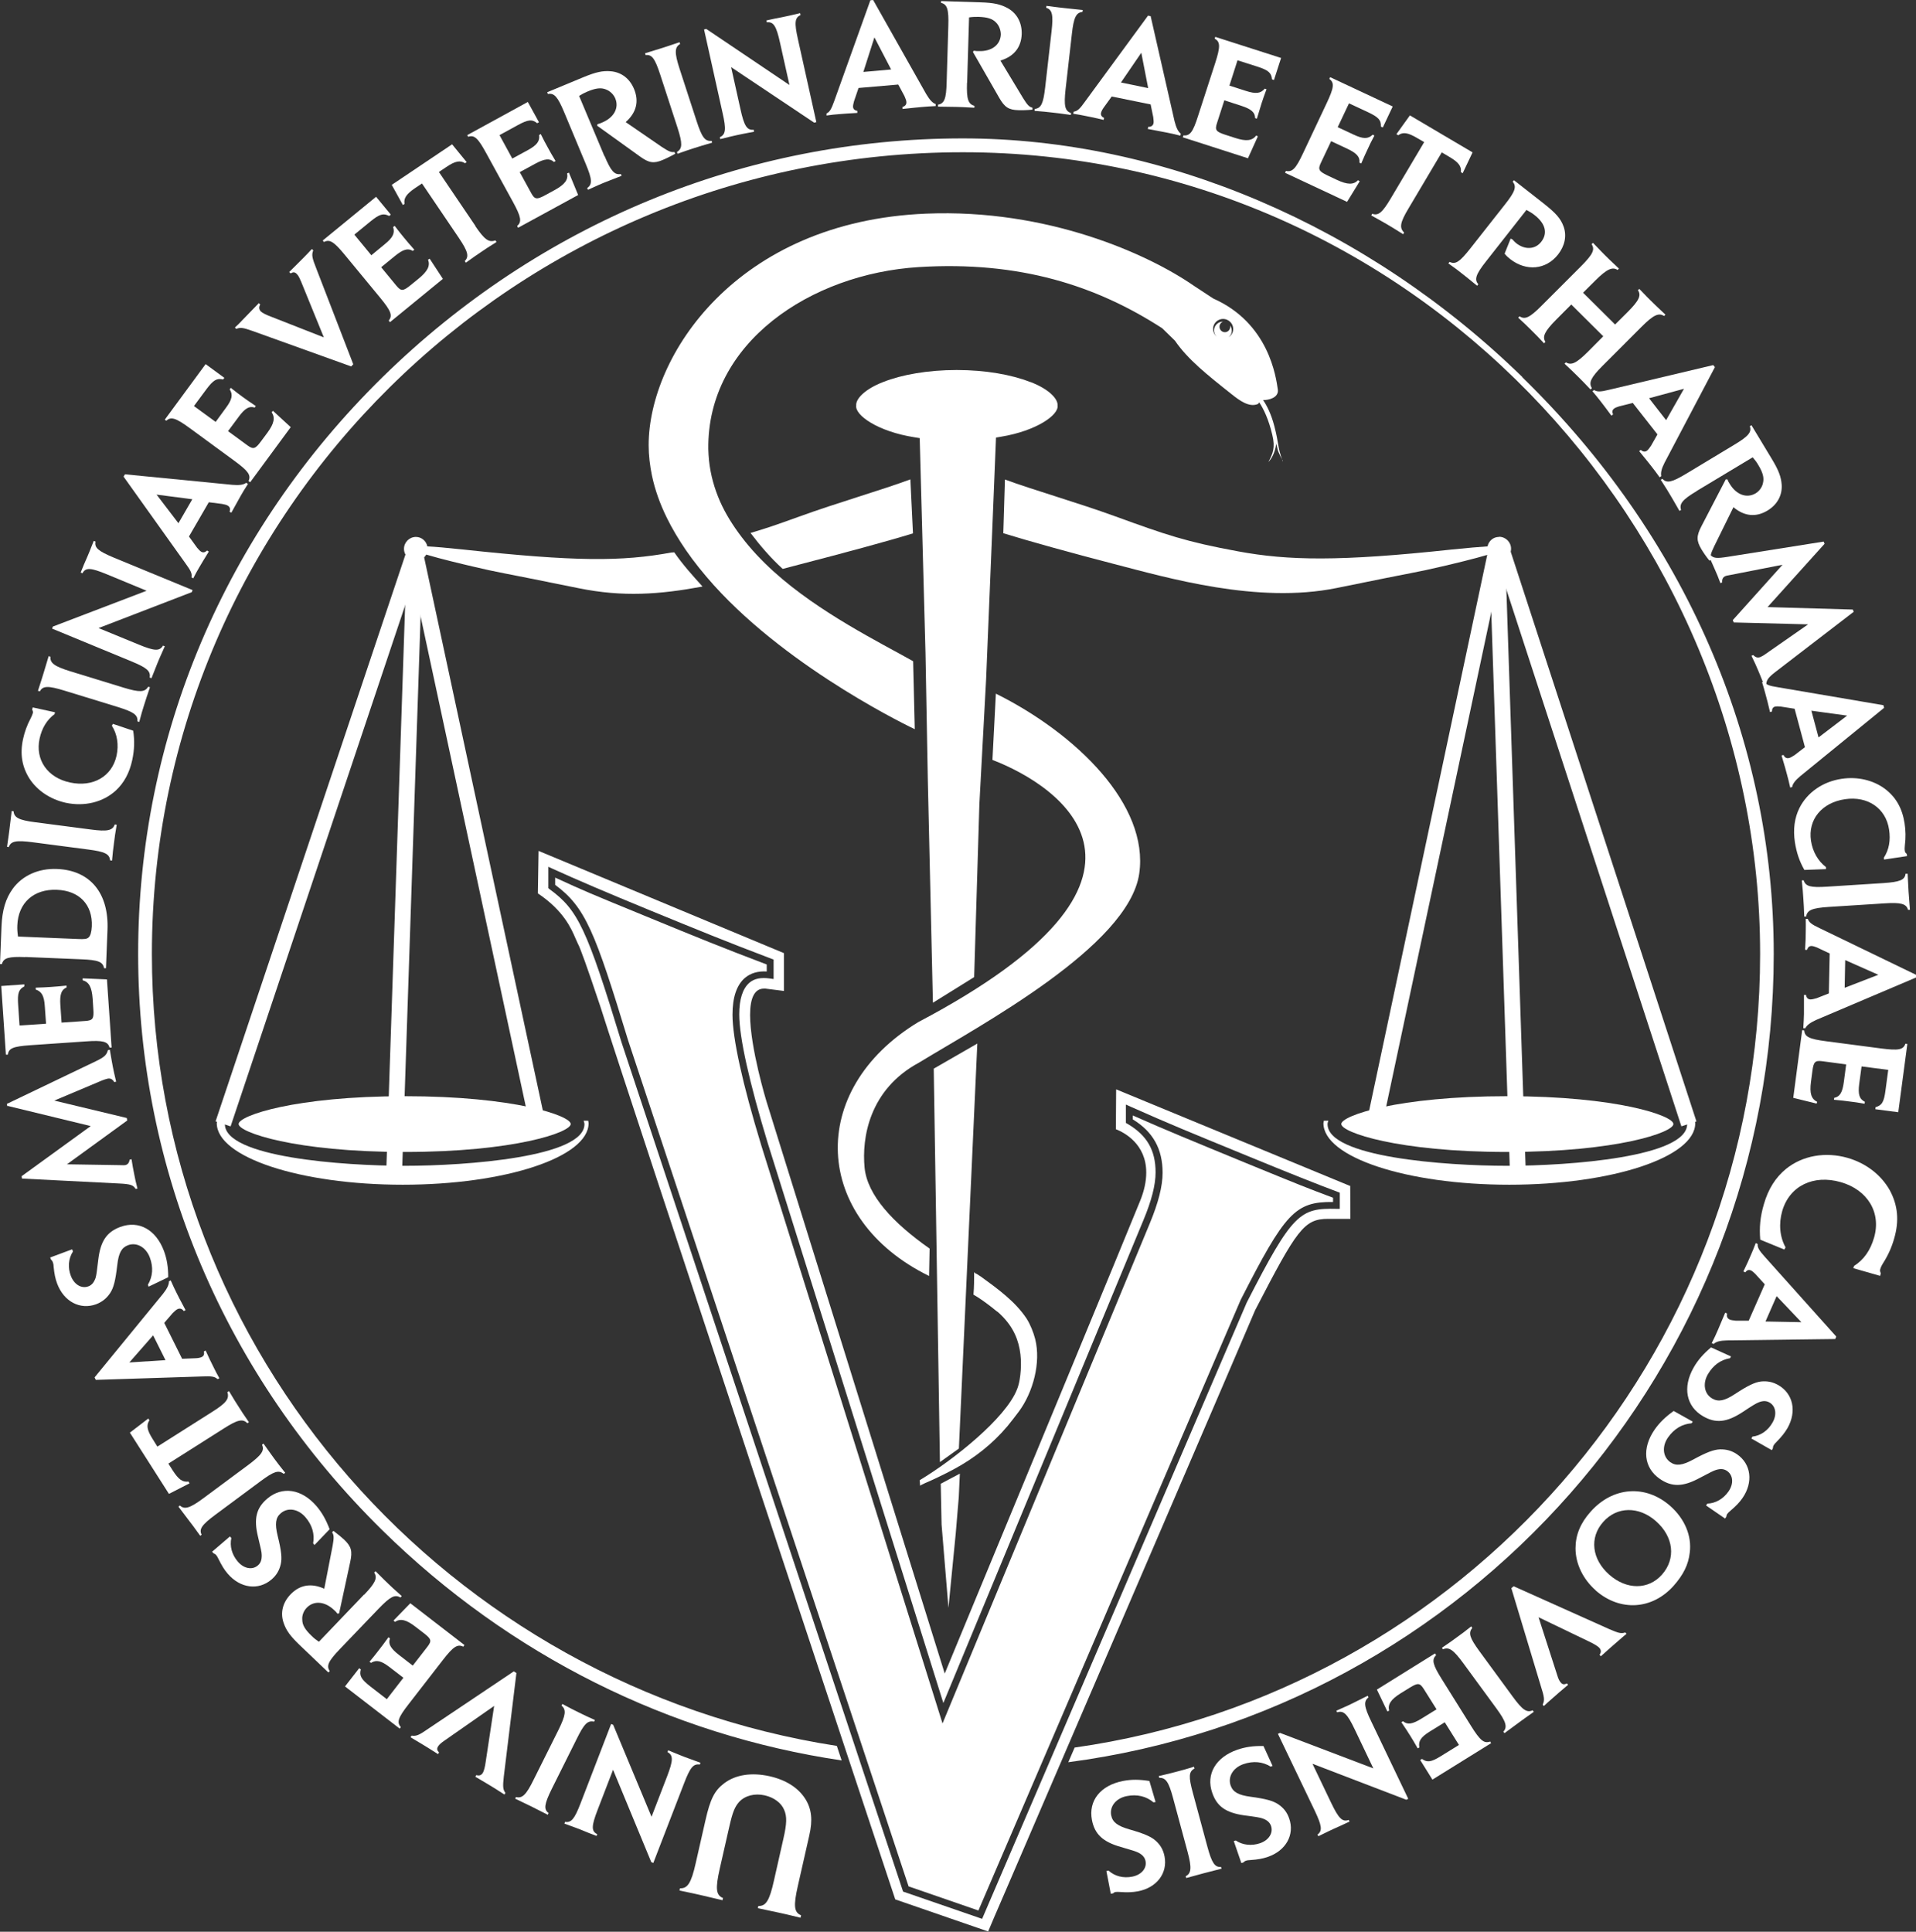 <?xml version="1.0" encoding="UTF-8"?>
<svg xmlns="http://www.w3.org/2000/svg" width="121" height="122" viewBox="0 0 121 122" fill="none">
  <rect x="0" y="0" width="121" height="122" fill="#333333" stroke="none"/>
  <g id="Layer_1" clip-path="url(#clip0_158_357)">
    <path id="Vector" d="M94.663 33.91C94.298 33.91 94.012 34.17 93.942 34.507C93.413 34.542 92.675 34.602 91.677 34.706C84.593 35.468 81.347 35.407 78.178 34.819C74.888 34.213 73.647 33.78 70.435 32.612C68.082 31.755 65.244 30.941 63.464 30.284L63.36 33.676C64.984 34.178 67.735 34.94 70.34 35.615C73.751 36.498 79.411 38.151 84.402 37.138C89.81 36.03 89.307 36.186 91.078 35.771C91.79 35.606 93.092 35.295 94.02 35.018C94.151 35.243 94.385 35.407 94.671 35.407C95.088 35.407 95.427 35.07 95.427 34.654C95.427 34.239 95.088 33.901 94.671 33.901L94.663 33.91Z" fill="white"></path>
    <path id="Vector_2" d="M49.436 35.927C50.062 35.762 50.062 35.762 50.591 35.624C53.195 34.949 56.034 34.187 57.657 33.685L57.492 30.275C55.704 30.942 52.839 31.764 50.487 32.62C48.95 33.174 48.473 33.339 47.397 33.659C47.995 34.447 48.681 35.252 49.428 35.927H49.436Z" fill="white"></path>
    <path id="Vector_3" d="M42.431 34.888C39.254 35.477 36.329 35.468 29.254 34.706C28.256 34.602 27.518 34.533 26.988 34.507C26.919 34.17 26.624 33.91 26.268 33.91C25.851 33.91 25.513 34.248 25.513 34.663C25.513 35.078 25.851 35.416 26.268 35.416C26.546 35.416 26.789 35.252 26.919 35.026C27.848 35.303 29.159 35.615 29.862 35.779C31.633 36.195 31.129 36.048 36.537 37.147C39.341 37.718 41.659 37.545 44.367 37.043C43.725 36.333 43.108 35.65 42.579 34.879C42.397 34.914 42.631 34.862 42.431 34.897V34.888Z" fill="white"></path>
    <path id="Vector_4" d="M65.044 24.121C63.881 23.663 62.232 23.368 60.417 23.368C58.603 23.368 56.945 23.663 55.791 24.121C54.61 24.571 54.029 25.203 54.072 25.61C53.977 26.216 55.426 27.254 57.761 27.618L58.082 27.67L58.447 41.232L58.595 49.307L58.916 63.328L61.52 61.71L61.85 50.787L62.275 42.903L62.666 33.399L62.805 29.989L62.9 27.635L63.204 27.583C65.47 27.211 66.876 26.198 66.789 25.61C66.824 25.203 66.251 24.571 65.062 24.121H65.044Z" fill="white"></path>
    <path id="Vector_5" d="M59.41 93.707L59.463 96.286L59.897 101.54L60.357 96.849L60.548 94.564L60.617 93.067L59.41 93.707Z" fill="white"></path>
    <path id="Vector_6" d="M60.556 91.483L61.72 65.907L58.968 67.491L59.358 92.34L60.556 91.483Z" fill="white"></path>
    <path id="Vector_7" d="M80.999 29.124C80.661 28.163 80.774 28.051 80.479 26.917C80.279 26.147 80.01 25.619 79.767 25.264C80.105 25.281 80.782 25.117 80.696 24.589C80.583 23.827 80.14 20.408 76.616 18.851L75.392 18.046C72.518 16.055 66.164 13.173 58.482 13.493C46.494 13.986 40.964 22.477 40.964 28.111C40.964 28.76 41.042 29.401 41.172 30.033C41.363 30.941 41.685 31.833 42.11 32.698C42.449 33.391 42.856 34.066 43.308 34.732C43.837 35.503 44.436 36.238 45.079 36.957C49.983 42.392 57.77 46.053 57.77 46.053L57.666 41.76C55.582 40.583 51.737 38.696 48.864 36.1C48.108 35.416 47.422 34.689 46.824 33.901C46.285 33.192 45.817 32.447 45.469 31.66C45.114 30.846 44.87 29.989 44.775 29.072C44.749 28.838 44.74 28.596 44.731 28.354C44.653 21.637 51.207 17.293 58.013 16.869C64.411 16.47 69.237 18.046 73.395 20.729L74.202 21.516C75.001 22.685 76.199 23.645 77.796 24.909C78.274 25.29 78.89 25.748 79.437 25.515C79.472 25.497 79.498 25.454 79.524 25.411C79.793 25.818 80.114 26.467 80.348 27.462C80.548 28.284 80.383 28.639 80.105 29.176C80.105 29.176 80.348 28.959 80.505 28.457C80.609 28.129 80.583 28.016 80.574 27.981C80.574 28.007 80.644 28.137 80.678 28.354C80.704 28.544 81.025 29.133 81.025 29.133L80.999 29.124ZM77.683 21.231C77.683 21.231 77.649 21.265 77.631 21.274C77.631 21.274 77.605 21.3 77.588 21.308C77.605 21.291 77.623 21.274 77.631 21.265C77.822 21.075 77.84 20.78 77.683 20.555C77.683 20.581 77.692 20.607 77.692 20.633C77.692 20.824 77.544 20.98 77.353 20.98C77.162 20.98 77.015 20.824 77.015 20.633C77.015 20.486 77.111 20.356 77.241 20.313C77.093 20.313 76.945 20.365 76.833 20.478C76.624 20.685 76.616 21.023 76.815 21.248C76.807 21.248 76.798 21.239 76.789 21.222C76.546 20.971 76.546 20.573 76.789 20.331C77.041 20.079 77.44 20.079 77.692 20.331C77.944 20.573 77.944 20.98 77.692 21.222L77.683 21.231Z" fill="white"></path>
    <path id="Vector_8" d="M62.892 43.803L62.675 47.992C66.928 49.627 75.47 55.34 57.996 64.549C50.921 68.833 51.294 76.96 58.673 80.586L58.707 78.855C56.39 77.228 54.775 75.488 54.601 73.749C54.419 71.888 54.879 68.807 58.039 67.11C61.815 64.799 71.277 59.771 71.945 55.175C72.57 50.839 67.987 46.347 62.9 43.811L62.892 43.803Z" fill="white"></path>
    <path id="Vector_9" d="M26.216 34.931L33.846 70.486" stroke="white"></path>
    <path id="Vector_10" d="M26.381 34.282L14.089 70.979" stroke="white"></path>
    <g id="Group">
      <path id="Vector_11" d="M37.145 70.78H36.858C36.876 70.849 36.91 70.918 36.91 70.996C36.91 73.074 29.48 73.627 25.556 73.627C21.632 73.627 14.202 73.082 14.202 70.996C14.202 70.918 14.228 70.849 14.254 70.78H13.716C13.716 70.832 13.69 70.884 13.69 70.936C13.69 73.082 18.95 74.822 25.434 74.822C31.919 74.822 37.171 73.082 37.171 70.936C37.171 70.884 37.153 70.832 37.145 70.78Z" fill="white"></path>
      <path id="Vector_12" d="M25.556 72.753C32.474 72.753 36.042 71.516 36.042 70.988C36.042 70.46 32.474 69.231 25.556 69.231C18.637 69.231 15.07 70.46 15.07 70.988C15.07 71.516 18.637 72.753 25.556 72.753Z" fill="white"></path>
    </g>
    <path id="Vector_13" d="M26.19 35.087L24.896 73.896" stroke="white"></path>
    <path id="Vector_14" d="M94.559 34.455L86.902 70.486" stroke="white"></path>
    <path id="Vector_15" d="M94.854 34.767L106.659 70.979" stroke="white"></path>
    <g id="Group_2">
      <path id="Vector_16" d="M95.192 72.753C102.111 72.753 105.679 71.516 105.679 70.988C105.679 70.46 102.111 69.231 95.192 69.231C88.274 69.231 84.706 70.46 84.706 70.988C84.706 71.516 88.274 72.753 95.192 72.753Z" fill="white"></path>
      <path id="Vector_17" d="M107.033 70.78H106.495C106.512 70.849 106.547 70.918 106.547 70.996C106.547 73.074 99.125 73.627 95.192 73.627C91.26 73.627 83.838 73.082 83.838 70.996C83.838 70.918 83.864 70.849 83.89 70.78H83.604C83.604 70.832 83.578 70.884 83.578 70.936C83.578 73.082 88.829 74.822 95.314 74.822C101.798 74.822 107.059 73.082 107.059 70.936C107.059 70.884 107.042 70.832 107.033 70.78Z" fill="white"></path>
    </g>
    <path id="Vector_18" d="M94.559 35.087L95.852 73.896" stroke="white"></path>
    <path id="Vector_19" d="M61.659 80.456C61.537 80.378 61.52 80.344 61.52 80.326C61.52 80.837 61.52 81.252 61.477 81.763C61.885 81.997 62.267 82.282 62.64 82.568C62.779 82.672 62.917 82.81 63.074 82.897C63.013 82.845 62.952 82.793 62.883 82.75C62.892 82.758 62.9 82.767 62.917 82.776C63.317 83.113 63.681 83.511 63.942 83.97C64.393 84.749 64.523 85.649 64.463 86.532C64.437 86.921 64.376 87.38 64.228 87.744C63.508 89.579 60.227 92.192 58.082 93.482L58.108 93.837C58.108 93.793 58.742 93.525 58.803 93.499C58.968 93.421 59.133 93.343 59.298 93.266C59.619 93.11 59.94 92.954 60.253 92.781C61.529 92.097 62.692 91.18 63.621 90.072C63.872 89.769 64.107 89.457 64.35 89.137C65.244 87.925 65.747 86.047 65.374 84.567C65.261 84.135 65.07 83.65 64.827 83.269C64.115 82.196 63.022 81.408 61.989 80.655C61.963 80.638 61.806 80.534 61.659 80.439V80.456Z" fill="white"></path>
    <g id="Group_3">
      <path id="Vector_20" d="M50.565 121.117C49.593 120.883 49.558 120.875 49.237 120.806C48.968 120.745 48.89 120.728 47.857 120.511L47.891 120.373C48.369 120.39 48.594 120.035 48.872 118.789L49.48 116.097C49.688 115.18 49.706 114.721 49.523 114.306C49.35 113.873 48.881 113.518 48.299 113.388C47.657 113.241 47.041 113.406 46.676 113.804C46.407 114.107 46.268 114.436 46.06 115.353L45.452 118.027C45.174 119.265 45.209 119.689 45.66 119.871L45.626 120.009C44.671 119.784 44.645 119.776 44.228 119.68C43.898 119.603 43.846 119.594 42.909 119.395L42.943 119.256C43.421 119.282 43.655 118.919 43.933 117.681L44.549 114.972C44.853 113.622 45.122 113.085 45.73 112.627C46.45 112.081 47.457 111.926 48.594 112.177C49.627 112.41 50.391 112.895 50.843 113.587C51.259 114.236 51.337 114.938 51.103 115.942L50.383 119.118C50.105 120.356 50.14 120.78 50.591 120.961L50.556 121.1L50.565 121.117Z" fill="white"></path>
      <path id="Vector_21" d="M38.716 111.77L37.743 114.297C37.344 115.327 37.336 115.656 37.718 115.838L37.674 115.95L37.179 115.76L36.65 115.543L36.329 115.422L35.643 115.171L35.686 115.059C36.077 115.128 36.285 114.877 36.667 113.882L38.594 108.879L38.724 108.931L41.146 114.739L42.127 112.194C42.518 111.173 42.527 110.861 42.153 110.653L42.197 110.541C42.969 110.861 42.987 110.861 43.221 110.956C43.383 111.02 43.722 111.144 44.237 111.328L44.193 111.441C43.785 111.38 43.586 111.623 43.204 112.618L41.259 117.655L41.129 117.603L38.716 111.77Z" fill="white"></path>
      <path id="Vector_22" d="M34.601 114.617C33.889 114.254 33.846 114.237 33.577 114.098C33.316 113.968 33.308 113.968 32.535 113.596L32.587 113.492C32.978 113.596 33.23 113.354 33.69 112.419L35.27 109.251C35.73 108.317 35.773 107.979 35.461 107.719L35.513 107.615C36.007 107.884 36.242 107.996 36.572 108.161C36.876 108.308 37.093 108.42 37.57 108.628L37.518 108.732C37.11 108.645 36.893 108.862 36.424 109.814L34.844 112.982C34.376 113.934 34.323 114.271 34.645 114.505L34.593 114.609L34.601 114.617Z" fill="white"></path>
      <path id="Vector_23" d="M28.047 109.944C27.848 110.082 27.735 110.186 27.665 110.299C27.578 110.437 27.596 110.541 27.726 110.679L27.665 110.783C27.058 110.394 26.962 110.342 26.58 110.108C26.268 109.918 26.181 109.866 25.929 109.719L25.99 109.615C26.294 109.658 26.45 109.598 27.119 109.13L32.448 105.556L32.613 105.66L31.815 112.211C31.745 112.843 31.763 113.025 31.919 113.233L31.858 113.336C31.624 113.181 31.58 113.155 31.25 112.947C30.895 112.731 30.643 112.575 30.018 112.211L30.079 112.107C30.27 112.168 30.4 112.116 30.495 111.96C30.556 111.856 30.634 111.588 30.677 111.242L31.207 107.737L28.047 109.944Z" fill="white"></path>
      <path id="Vector_24" d="M25.478 105.962L24.601 105.287C24.072 104.881 23.768 104.811 23.429 105.019L23.334 104.95C23.603 104.63 23.75 104.439 23.924 104.214C24.15 103.92 24.21 103.851 24.532 103.401L24.627 103.478C24.506 103.816 24.653 104.093 25.183 104.508L26.068 105.192L26.988 104.006C27.275 103.634 27.249 103.513 26.762 103.141L26.233 102.734C25.651 102.284 25.287 102.206 24.939 102.431L24.853 102.345L25.912 101.254L29.332 103.894L29.254 103.998C28.889 103.816 28.62 103.998 27.969 104.837L25.808 107.624C25.139 108.481 25.044 108.767 25.313 109.078L25.243 109.173L21.788 106.508L22.683 105.357L22.787 105.434C22.683 105.833 22.804 106.049 23.386 106.508L24.427 107.313L25.46 105.98L25.478 105.962Z" fill="white"></path>
      <path id="Vector_25" d="M22.995 100.718C23.707 99.973 23.855 99.653 23.629 99.315L23.716 99.229C24.297 99.809 24.323 99.835 24.54 100.042C24.757 100.25 24.766 100.259 25.374 100.804L25.287 100.891C24.931 100.683 24.653 100.83 23.915 101.592L21.467 104.145C20.73 104.915 20.599 105.209 20.825 105.538L20.738 105.625L18.941 103.911C18.334 103.331 18.073 102.976 17.908 102.483C17.691 101.851 17.856 101.202 18.351 100.692C18.933 100.086 19.662 99.965 20.478 100.337L21.007 97.619C21.094 97.117 21.094 96.953 20.973 96.771L21.059 96.684C21.328 96.883 21.572 97.091 21.736 97.238C22.188 97.671 22.266 97.965 22.118 98.64L21.415 101.895L21.311 101.912C21.233 101.808 21.19 101.765 21.103 101.687C20.512 101.124 19.818 101.072 19.367 101.54C19.176 101.739 19.063 102.024 19.089 102.293C19.089 102.63 19.271 102.925 19.679 103.314C19.835 103.47 19.94 103.548 20.139 103.686L22.995 100.7V100.718Z" fill="white"></path>
      <path id="Vector_26" d="M14.514 97.031L14.61 97.134C14.497 97.645 14.644 98.19 15.018 98.623C15.399 99.073 15.938 99.168 16.285 98.865C16.459 98.718 16.537 98.519 16.528 98.207C16.528 98.026 16.467 97.783 16.294 97.056C16.016 95.923 16.181 95.239 16.875 94.65C17.821 93.845 19.054 94.027 19.992 95.126C20.339 95.533 20.591 95.983 20.816 96.58L19.861 97.576L19.775 97.472C19.879 96.892 19.723 96.321 19.288 95.819C18.837 95.291 18.177 95.187 17.735 95.568C17.396 95.853 17.353 96.243 17.535 96.996C17.769 97.939 17.821 98.415 17.726 98.805C17.631 99.203 17.448 99.497 17.144 99.757C16.32 100.458 15.174 100.311 14.384 99.393C14.158 99.134 14.002 98.865 13.794 98.45C13.75 98.355 13.698 98.26 13.646 98.207C13.611 98.164 13.577 98.138 13.49 98.104L13.394 98L14.505 97.048L14.514 97.031Z" fill="white"></path>
      <path id="Vector_27" d="M12.639 96.987C12.17 96.338 12.144 96.303 11.962 96.07C11.788 95.836 11.78 95.828 11.268 95.152L11.363 95.083C11.658 95.352 11.997 95.248 12.839 94.624L15.686 92.513C16.519 91.889 16.719 91.612 16.545 91.24L16.641 91.171C16.962 91.63 17.118 91.838 17.335 92.141C17.535 92.409 17.683 92.608 18.012 93.015L17.917 93.084C17.596 92.824 17.301 92.919 16.45 93.551L13.603 95.663C12.752 96.295 12.552 96.572 12.735 96.927L12.639 96.996V96.987Z" fill="white"></path>
      <path id="Vector_28" d="M13.42 89.155C14.297 88.601 14.497 88.332 14.358 87.917L14.462 87.856C14.783 88.402 14.931 88.627 15.087 88.869C15.235 89.103 15.382 89.336 15.721 89.821L15.617 89.882C15.33 89.587 15.009 89.656 14.115 90.228L10.634 92.435L10.903 92.859C11.276 93.439 11.528 93.621 11.901 93.569L11.971 93.681L10.669 94.347L8.203 90.479L9.366 89.587L9.436 89.7C9.228 90.011 9.28 90.314 9.653 90.903L9.939 91.362L13.42 89.155Z" fill="white"></path>
      <path id="Vector_29" d="M11.502 85.814L12.387 85.779C12.526 85.77 12.665 85.744 12.743 85.701C12.865 85.641 12.917 85.528 12.873 85.355L12.986 85.294C13.221 85.814 13.334 86.039 13.49 86.35C13.62 86.61 13.689 86.757 13.854 87.043L13.742 87.103C13.568 86.939 13.377 86.904 12.804 86.93L6.05 87.147L5.972 86.991L10.295 81.711C10.556 81.382 10.677 81.131 10.668 80.924L10.781 80.863C10.938 81.227 11.033 81.408 11.163 81.677C11.293 81.945 11.32 81.988 11.719 82.741L11.606 82.802C11.493 82.646 11.354 82.611 11.207 82.681C11.137 82.715 11.024 82.81 10.912 82.923L10.373 83.546L11.493 85.796L11.502 85.814ZM8.168 86.047L10.451 85.9L9.67 84.334L8.168 86.047Z" fill="white"></path>
      <path id="Vector_30" d="M4.557 78.907L4.609 79.037C4.323 79.478 4.271 80.041 4.471 80.569C4.679 81.123 5.139 81.4 5.573 81.244C5.79 81.166 5.929 81.001 6.033 80.716C6.085 80.543 6.12 80.3 6.207 79.547C6.346 78.388 6.736 77.808 7.596 77.488C8.768 77.055 9.853 77.661 10.356 79.011C10.538 79.504 10.625 80.023 10.625 80.664L9.384 81.261L9.34 81.14C9.644 80.629 9.696 80.041 9.462 79.418C9.219 78.769 8.637 78.44 8.09 78.639C7.674 78.794 7.491 79.132 7.405 79.902C7.292 80.872 7.179 81.33 6.953 81.668C6.728 82.005 6.45 82.222 6.076 82.369C5.061 82.741 4.037 82.205 3.611 81.071C3.49 80.751 3.429 80.439 3.385 79.98C3.385 79.876 3.359 79.764 3.333 79.703C3.316 79.651 3.29 79.617 3.221 79.547L3.168 79.418L4.54 78.907H4.557Z" fill="white"></path>
      <path id="Vector_31" d="M0.46 69.863L0.434 69.716L6.05 67.024C6.589 66.764 6.736 66.626 6.814 66.323L6.936 66.297C7.066 67.05 7.075 67.119 7.127 67.379C7.179 67.63 7.222 67.855 7.335 68.314L7.214 68.339C7.11 68.158 6.971 68.088 6.797 68.123C6.728 68.14 6.545 68.192 6.467 68.227L3.429 69.508L8.004 70.607L8.038 70.763L4.228 73.532L7.518 73.584C7.83 73.593 7.839 73.593 7.908 73.584C8.073 73.55 8.16 73.428 8.186 73.238L8.307 73.212C8.368 73.619 8.412 73.827 8.472 74.138C8.533 74.459 8.577 74.666 8.681 75.064L8.568 75.09C8.412 74.839 8.238 74.779 7.518 74.744L1.389 74.433L1.363 74.285L5.729 71.118L0.486 69.845L0.46 69.863Z" fill="white"></path>
      <path id="Vector_32" d="M2.908 64.652L2.83 63.553C2.787 62.887 2.63 62.618 2.257 62.497V62.376C2.674 62.367 2.908 62.35 3.194 62.333C3.568 62.307 3.655 62.298 4.201 62.246V62.367C3.88 62.497 3.767 62.8 3.811 63.467L3.889 64.583L5.391 64.479C5.859 64.445 5.938 64.341 5.894 63.735L5.851 63.069C5.799 62.342 5.616 62.013 5.217 61.909V61.788L6.754 61.857L7.049 66.158H6.918C6.814 65.778 6.493 65.691 5.434 65.769L1.91 66.011C0.825 66.089 0.547 66.202 0.495 66.608H0.373L0.078 62.272L1.536 62.168V62.298C1.181 62.48 1.094 62.722 1.146 63.458L1.233 64.765L2.917 64.652H2.908Z" fill="white"></path>
      <path id="Vector_33" d="M1.597 60.446C0.538 60.403 0.217 60.498 0.122 60.888H0L0.095 58.499C0.139 57.477 0.356 56.751 0.799 56.136C1.406 55.296 2.439 54.829 3.611 54.881C5.695 54.968 6.884 56.404 6.788 58.732L6.693 61.147H6.571C6.493 60.74 6.198 60.628 5.139 60.585L1.597 60.438V60.446ZM4.931 59.304C5.33 59.321 5.486 59.304 5.59 59.209C5.712 59.105 5.781 58.862 5.799 58.507C5.859 57.14 5.009 56.248 3.594 56.197C2.127 56.136 1.146 57.019 1.094 58.447C1.085 58.663 1.094 58.836 1.137 59.148L4.939 59.304H4.931Z" fill="white"></path>
      <path id="Vector_34" d="M0.443 53.488C0.556 52.7 0.564 52.657 0.599 52.362C0.634 52.077 0.634 52.068 0.738 51.22L0.859 51.237C0.885 51.635 1.198 51.8 2.231 51.93L5.738 52.388C6.771 52.527 7.11 52.458 7.248 52.068L7.37 52.086C7.274 52.639 7.24 52.899 7.196 53.263C7.153 53.6 7.118 53.834 7.075 54.353L6.953 54.336C6.91 53.929 6.632 53.791 5.573 53.652L2.066 53.193C1.016 53.055 0.677 53.124 0.556 53.496L0.434 53.479L0.443 53.488Z" fill="white"></path>
      <path id="Vector_35" d="M3.472 44.98L3.446 45.101C2.96 45.464 2.648 45.975 2.5 46.65C2.214 47.983 2.995 49.117 4.427 49.42C5.877 49.731 7.075 49.039 7.361 47.723C7.509 47.04 7.405 46.364 7.066 45.837L7.127 45.715L8.412 46.148C8.507 46.78 8.49 47.351 8.351 48C8.177 48.814 7.83 49.446 7.318 49.922C6.511 50.666 5.339 50.952 4.158 50.701C3.177 50.484 2.352 49.93 1.858 49.169C1.389 48.424 1.25 47.611 1.458 46.667C1.554 46.226 1.71 45.793 1.936 45.369C2.005 45.239 2.049 45.118 2.075 45.032C2.092 44.962 2.075 44.91 2.031 44.815L2.066 44.677L3.49 44.988L3.472 44.98Z" fill="white"></path>
      <path id="Vector_36" d="M2.396 43.63C2.639 42.868 2.656 42.833 2.743 42.539C2.83 42.262 2.83 42.253 3.073 41.44L3.186 41.474C3.151 41.873 3.429 42.08 4.427 42.392L7.813 43.431C8.811 43.733 9.149 43.725 9.358 43.37L9.471 43.404C9.288 43.932 9.21 44.183 9.097 44.538C8.993 44.867 8.924 45.092 8.794 45.594L8.681 45.56C8.707 45.144 8.455 44.971 7.439 44.651L4.054 43.612C3.038 43.301 2.7 43.309 2.517 43.664L2.405 43.63H2.396Z" fill="white"></path>
      <path id="Vector_37" d="M9.262 37.311L6.754 36.273C5.729 35.849 5.408 35.831 5.208 36.204L5.096 36.16L5.295 35.667L5.521 35.148L5.651 34.836L5.92 34.161L6.033 34.204C5.955 34.594 6.198 34.801 7.188 35.217L12.162 37.268L12.11 37.398L6.224 39.666L8.75 40.704C9.757 41.12 10.078 41.137 10.295 40.773L10.408 40.817C10.069 41.578 10.061 41.596 9.965 41.829C9.896 41.991 9.763 42.325 9.566 42.833L9.453 42.79C9.523 42.383 9.28 42.175 8.299 41.769L3.29 39.7L3.342 39.57L9.254 37.311H9.262Z" fill="white"></path>
      <path id="Vector_38" d="M11.927 33.875L12.448 34.594C12.535 34.698 12.63 34.801 12.709 34.845C12.83 34.914 12.952 34.888 13.073 34.767L13.186 34.836C12.882 35.321 12.761 35.537 12.578 35.84C12.431 36.091 12.353 36.23 12.205 36.524L12.092 36.463C12.136 36.23 12.057 36.048 11.719 35.589L7.804 30.102L7.891 29.955L14.688 30.621C15.104 30.656 15.382 30.621 15.547 30.491L15.66 30.561C15.443 30.898 15.339 31.071 15.191 31.331C15.044 31.59 15.018 31.634 14.61 32.378L14.497 32.318C14.566 32.136 14.514 32.006 14.375 31.928C14.306 31.885 14.167 31.85 14.011 31.824L13.186 31.72L11.927 33.893V33.875ZM9.887 31.236L11.268 33.044L12.144 31.53L9.879 31.236H9.887Z" fill="white"></path>
      <path id="Vector_39" d="M13.611 26.657L14.262 25.766C14.662 25.229 14.722 24.926 14.505 24.589L14.575 24.494C14.905 24.762 15.096 24.9 15.321 25.065C15.617 25.281 15.695 25.333 16.155 25.645L16.085 25.74C15.747 25.627 15.469 25.783 15.07 26.328L14.401 27.229L15.617 28.12C15.998 28.397 16.12 28.362 16.485 27.869L16.884 27.332C17.318 26.744 17.387 26.372 17.153 26.034L17.24 25.948L18.36 26.977L15.799 30.457L15.695 30.379C15.868 30.007 15.677 29.747 14.818 29.115L11.971 27.029C11.094 26.389 10.799 26.302 10.504 26.571L10.408 26.502L12.986 22.996L14.167 23.862L14.089 23.966C13.689 23.87 13.472 24 13.03 24.589L12.248 25.645L13.611 26.64V26.657Z" fill="white"></path>
      <path id="Vector_40" d="M18.993 17.743C18.907 17.518 18.828 17.388 18.733 17.293C18.62 17.18 18.516 17.171 18.351 17.267L18.264 17.18C18.776 16.669 18.855 16.592 19.167 16.28C19.427 16.012 19.497 15.942 19.697 15.726L19.783 15.813C19.671 16.098 19.697 16.263 20 17.024L22.309 23.005L22.179 23.143L15.947 20.902C15.339 20.685 15.165 20.668 14.922 20.772L14.835 20.685C15.044 20.495 15.078 20.46 15.348 20.175C15.643 19.872 15.842 19.664 16.346 19.145L16.433 19.231C16.337 19.404 16.354 19.543 16.476 19.673C16.563 19.759 16.814 19.889 17.144 20.01L20.452 21.308L19.002 17.751L18.993 17.743Z" fill="white"></path>
      <path id="Vector_41" d="M23.447 16.124L24.297 15.423C24.818 14.999 24.948 14.722 24.827 14.341L24.922 14.263C25.174 14.601 25.33 14.783 25.504 14.999C25.738 15.285 25.799 15.354 26.163 15.769L26.068 15.847C25.764 15.657 25.46 15.743 24.94 16.167L24.072 16.877L25.026 18.037C25.33 18.4 25.452 18.4 25.929 18.011L26.45 17.587C27.014 17.119 27.179 16.782 27.032 16.401L27.136 16.34L27.969 17.613L24.627 20.348L24.549 20.244C24.809 19.932 24.688 19.629 24.011 18.807L21.771 16.09C21.085 15.259 20.816 15.094 20.46 15.285L20.382 15.189L23.75 12.428L24.679 13.554L24.575 13.64C24.21 13.45 23.967 13.519 23.394 13.986L22.379 14.817L23.447 16.116V16.124Z" fill="white"></path>
      <path id="Vector_42" d="M30.018 14.281C30.599 15.137 30.877 15.336 31.285 15.181L31.355 15.285C30.817 15.622 30.591 15.769 30.356 15.934C30.122 16.09 29.896 16.245 29.419 16.591L29.349 16.488C29.636 16.202 29.558 15.882 28.959 14.999L26.65 11.589L26.233 11.866C25.66 12.255 25.486 12.515 25.547 12.879L25.443 12.948L24.74 11.675L28.551 9.114L29.471 10.239L29.367 10.308C29.054 10.109 28.742 10.169 28.169 10.559L27.718 10.862L30.026 14.272L30.018 14.281Z" fill="white"></path>
      <path id="Vector_43" d="M32.353 10.014L33.325 9.486C33.915 9.166 34.098 8.915 34.046 8.525L34.15 8.465C34.332 8.845 34.454 9.053 34.584 9.295C34.766 9.624 34.801 9.702 35.087 10.17L34.983 10.23C34.723 9.988 34.401 10.014 33.811 10.334L32.822 10.871L33.542 12.186C33.768 12.602 33.898 12.619 34.436 12.325L35.026 12.005C35.669 11.65 35.895 11.347 35.816 10.949L35.929 10.905L36.511 12.316L32.718 14.385L32.657 14.272C32.969 14.012 32.908 13.692 32.396 12.757L30.703 9.668C30.183 8.716 29.957 8.508 29.566 8.638L29.506 8.534L33.334 6.439L34.037 7.72L33.924 7.781C33.603 7.521 33.351 7.547 32.7 7.902L31.546 8.534L32.353 10.014Z" fill="white"></path>
      <path id="Vector_44" d="M38.178 9.849C38.577 10.801 38.803 11.061 39.211 10.992L39.254 11.104C38.49 11.399 38.447 11.416 38.169 11.528C37.891 11.641 37.882 11.649 37.127 11.987L37.084 11.875C37.422 11.641 37.396 11.321 36.988 10.343L35.626 7.08C35.218 6.102 34.992 5.859 34.601 5.937L34.558 5.825L36.849 4.873C37.631 4.552 38.056 4.457 38.577 4.501C39.245 4.561 39.775 4.968 40.044 5.626C40.365 6.405 40.191 7.114 39.514 7.712L41.806 9.287C42.231 9.564 42.388 9.633 42.596 9.598L42.639 9.711C42.353 9.875 42.058 10.014 41.858 10.1C41.285 10.343 40.981 10.291 40.417 9.884L37.709 7.937L37.735 7.841C37.865 7.807 37.917 7.789 38.03 7.737C38.777 7.426 39.106 6.811 38.855 6.214C38.751 5.963 38.525 5.747 38.273 5.652C37.961 5.522 37.613 5.565 37.101 5.781C36.893 5.868 36.78 5.929 36.572 6.058L38.169 9.858L38.178 9.849Z" fill="white"></path>
      <path id="Vector_45" d="M40.73 3.367C41.494 3.133 41.537 3.116 41.824 3.029C42.101 2.943 42.11 2.934 42.917 2.666L42.952 2.778C42.605 2.977 42.587 3.324 42.909 4.319L44.002 7.677C44.324 8.664 44.523 8.941 44.94 8.897L44.975 9.01C44.436 9.166 44.185 9.244 43.829 9.356C43.508 9.46 43.273 9.538 42.787 9.711L42.752 9.598C43.1 9.382 43.108 9.07 42.787 8.066L41.693 4.708C41.363 3.696 41.164 3.427 40.773 3.479L40.738 3.367H40.73Z" fill="white"></path>
      <path id="Vector_46" d="M49.853 5.357L49.263 2.709C49.028 1.636 48.846 1.359 48.429 1.411L48.403 1.29L48.924 1.177L49.489 1.065L49.818 0.995L50.53 0.831L50.556 0.952C50.192 1.117 50.157 1.428 50.391 2.475L51.554 7.712L51.416 7.746L46.172 4.241L46.763 6.898C46.997 7.963 47.171 8.231 47.596 8.196L47.622 8.317C46.806 8.473 46.789 8.482 46.537 8.534C46.369 8.568 46.019 8.652 45.487 8.785L45.461 8.664C45.834 8.491 45.869 8.17 45.634 7.14L44.462 1.861L44.601 1.826L49.853 5.366V5.357Z" fill="white"></path>
      <path id="Vector_47" d="M54.219 5.556L53.933 6.396C53.898 6.534 53.864 6.664 53.872 6.751C53.881 6.889 53.976 6.976 54.141 7.002V7.132C53.586 7.158 53.334 7.184 52.978 7.21C52.692 7.236 52.527 7.244 52.197 7.296V7.166C52.397 7.071 52.501 6.898 52.692 6.361L54.966 0.017L55.14 0L58.49 5.937C58.707 6.301 58.89 6.509 59.089 6.569V6.699C58.699 6.716 58.499 6.734 58.195 6.76C57.891 6.785 57.848 6.794 56.997 6.881V6.751C57.171 6.708 57.258 6.586 57.24 6.431C57.24 6.353 57.18 6.214 57.119 6.067L56.728 5.34L54.219 5.556ZM55.218 2.371L54.523 4.544L56.277 4.388L55.227 2.371H55.218Z" fill="white"></path>
      <path id="Vector_48" d="M61.069 5.219C61.034 6.249 61.138 6.578 61.537 6.682V6.803C60.713 6.759 60.669 6.759 60.374 6.751C60.07 6.742 60.062 6.742 59.237 6.734V6.612C59.645 6.534 59.758 6.24 59.784 5.176L59.888 1.644C59.923 0.589 59.819 0.268 59.428 0.182V0.069L61.919 0.147C62.761 0.173 63.187 0.268 63.647 0.519C64.228 0.848 64.541 1.437 64.523 2.146C64.497 2.986 64.037 3.566 63.178 3.825L64.61 6.197C64.879 6.63 64.992 6.751 65.201 6.803V6.924C64.862 6.959 64.541 6.967 64.324 6.959C63.699 6.941 63.447 6.777 63.1 6.171L61.442 3.28L61.503 3.202C61.633 3.228 61.694 3.228 61.815 3.228C62.631 3.254 63.178 2.83 63.204 2.181C63.204 1.913 63.1 1.618 62.909 1.428C62.675 1.177 62.345 1.082 61.789 1.065C61.572 1.065 61.433 1.065 61.199 1.099L61.077 5.219H61.069Z" fill="white"></path>
      <path id="Vector_49" d="M66.095 0.372C66.893 0.476 66.928 0.476 67.232 0.511C67.518 0.545 67.527 0.545 68.378 0.632L68.36 0.753C67.961 0.788 67.805 1.108 67.692 2.138L67.293 5.643C67.18 6.682 67.249 7.011 67.64 7.14L67.623 7.262C67.067 7.175 66.806 7.149 66.433 7.106C66.095 7.071 65.852 7.036 65.331 7.002L65.348 6.881C65.756 6.829 65.886 6.552 66.008 5.496L66.407 1.991C66.529 0.935 66.451 0.606 66.069 0.493L66.086 0.372H66.095Z" fill="white"></path>
      <path id="Vector_50" d="M70.209 6.093L69.689 6.811C69.61 6.924 69.55 7.045 69.532 7.132C69.506 7.27 69.567 7.374 69.723 7.443L69.697 7.573C69.142 7.435 68.899 7.391 68.551 7.322C68.265 7.262 68.109 7.236 67.779 7.184L67.805 7.054C68.039 7.019 68.187 6.889 68.517 6.422L72.501 0.987L72.666 1.021L74.177 7.66C74.281 8.066 74.402 8.317 74.567 8.439L74.541 8.568C74.15 8.465 73.96 8.43 73.664 8.369C73.369 8.309 73.317 8.3 72.484 8.144L72.51 8.014C72.701 8.014 72.814 7.937 72.848 7.781C72.866 7.703 72.848 7.556 72.831 7.4L72.666 6.595L70.201 6.093H70.209ZM72.076 3.332L70.791 5.21L72.51 5.565L72.076 3.332Z" fill="white"></path>
      <path id="Vector_51" d="M77.623 5.401L78.673 5.738C79.315 5.946 79.619 5.903 79.871 5.6L79.984 5.634C79.836 6.032 79.758 6.257 79.671 6.526C79.558 6.881 79.532 6.967 79.376 7.495L79.263 7.46C79.263 7.106 79.029 6.889 78.387 6.682L77.319 6.335L76.859 7.763C76.711 8.213 76.789 8.317 77.371 8.508L78.013 8.715C78.708 8.941 79.081 8.889 79.333 8.56L79.437 8.612L78.812 9.996L74.697 8.672L74.741 8.551C75.149 8.594 75.34 8.335 75.661 7.322L76.746 3.973C77.076 2.943 77.067 2.64 76.711 2.441L76.746 2.328L80.904 3.661L80.453 5.054L80.331 5.011C80.296 4.604 80.105 4.431 79.402 4.206L78.152 3.808L77.64 5.409L77.623 5.401Z" fill="white"></path>
      <path id="Vector_52" d="M84.48 8.032L85.479 8.499C86.086 8.785 86.399 8.785 86.685 8.508L86.798 8.56C86.598 8.932 86.494 9.148 86.381 9.399C86.225 9.737 86.182 9.815 85.965 10.325L85.852 10.273C85.895 9.919 85.687 9.676 85.079 9.391L84.064 8.915L83.421 10.273C83.222 10.697 83.274 10.81 83.829 11.078L84.437 11.364C85.105 11.675 85.479 11.675 85.765 11.381L85.869 11.45L85.071 12.749L81.156 10.914L81.208 10.793C81.607 10.888 81.833 10.654 82.284 9.693L83.786 6.508C84.246 5.53 84.281 5.228 83.951 4.985L84.003 4.873L87.953 6.725L87.328 8.049L87.206 7.997C87.223 7.582 87.058 7.4 86.381 7.08L85.192 6.526L84.472 8.049L84.48 8.032Z" fill="white"></path>
      <path id="Vector_53" d="M88.951 13.164C88.421 14.047 88.361 14.384 88.673 14.687L88.612 14.791C88.074 14.454 87.849 14.315 87.597 14.168C87.354 14.03 87.119 13.891 86.599 13.606L86.659 13.502C87.05 13.64 87.302 13.424 87.84 12.515L89.941 8.975L89.507 8.724C88.908 8.369 88.604 8.326 88.3 8.542L88.187 8.473L89.038 7.287L92.996 9.624L92.371 10.94L92.258 10.871C92.302 10.498 92.111 10.248 91.52 9.901L91.052 9.624L88.951 13.164Z" fill="white"></path>
      <path id="Vector_54" d="M93.856 16.496C93.196 17.327 93.092 17.665 93.361 17.95L93.283 18.046C92.597 17.483 92.536 17.44 92.337 17.284C92.111 17.102 91.92 16.955 91.468 16.635L91.546 16.54C91.92 16.721 92.18 16.54 92.84 15.709L95.028 12.931C95.687 12.1 95.791 11.788 95.531 11.476L95.609 11.381L97.389 12.775C98.265 13.458 98.561 13.796 98.751 14.324C98.951 14.904 98.821 15.527 98.396 16.072C97.632 17.042 96.382 17.154 95.366 16.358C95.236 16.254 95.158 16.185 95.019 16.02L95.401 15.068L95.514 15.12C95.618 15.233 95.661 15.285 95.757 15.363C96.312 15.795 96.955 15.752 97.328 15.276C97.753 14.739 97.606 14.133 96.928 13.597C96.764 13.467 96.642 13.389 96.399 13.259L93.856 16.496Z" fill="white"></path>
      <path id="Vector_55" d="M99.229 19.231L98.257 20.209C97.545 20.928 97.388 21.265 97.597 21.594L97.51 21.681C97.163 21.308 97.033 21.179 96.668 20.815C96.373 20.521 96.225 20.382 95.878 20.062L95.965 19.976C96.303 20.201 96.607 20.062 97.354 19.309L99.845 16.817C100.592 16.064 100.739 15.761 100.514 15.423L100.6 15.336C101.199 15.96 101.234 15.994 101.408 16.167C101.581 16.34 101.599 16.358 102.241 16.964L102.154 17.05C101.824 16.834 101.468 16.998 100.748 17.717L99.975 18.487L101.998 20.495L102.771 19.725C103.508 18.989 103.665 18.66 103.439 18.331L103.526 18.245C104.125 18.868 104.159 18.902 104.342 19.076C104.515 19.249 104.533 19.266 105.175 19.872L105.088 19.958C104.75 19.733 104.411 19.898 103.682 20.625L101.191 23.117C100.47 23.844 100.314 24.165 100.531 24.511L100.444 24.597C100.071 24.199 99.888 24.017 99.637 23.767C99.376 23.507 99.194 23.334 98.803 22.97L98.89 22.884C99.229 23.091 99.55 22.944 100.279 22.217L101.251 21.239L99.229 19.231Z" fill="white"></path>
      <path id="Vector_56" d="M103.126 25.445L102.258 25.662C102.128 25.705 101.998 25.748 101.929 25.809C101.816 25.896 101.798 26.017 101.868 26.172L101.764 26.25C101.425 25.792 101.277 25.593 101.06 25.316C100.878 25.091 100.783 24.961 100.566 24.71L100.67 24.632C100.87 24.753 101.069 24.753 101.625 24.615L108.196 23.057L108.3 23.187L105.123 29.219C104.932 29.591 104.863 29.868 104.915 30.067L104.811 30.145C104.576 29.816 104.455 29.66 104.272 29.427C104.09 29.193 104.055 29.15 103.517 28.492L103.621 28.414C103.76 28.544 103.908 28.553 104.029 28.449C104.09 28.397 104.177 28.284 104.264 28.154L104.672 27.436L103.118 25.454L103.126 25.445ZM106.347 24.554L104.142 25.151L105.219 26.536L106.347 24.554Z" fill="white"></path>
      <path id="Vector_57" d="M107.146 31.019C106.26 31.547 106.035 31.816 106.165 32.205L106.061 32.266C105.653 31.556 105.635 31.521 105.479 31.262C105.323 31.002 105.323 30.993 104.88 30.301L104.984 30.24C105.271 30.535 105.574 30.465 106.486 29.92L109.515 28.094C110.427 27.549 110.635 27.289 110.505 26.917L110.609 26.856L111.894 28.985C112.328 29.704 112.484 30.119 112.519 30.63C112.554 31.296 112.233 31.876 111.616 32.248C110.896 32.681 110.158 32.612 109.472 32.032L108.248 34.516C108.031 34.975 107.988 35.139 108.057 35.347L107.953 35.407C107.745 35.148 107.562 34.88 107.449 34.689C107.128 34.152 107.128 33.849 107.449 33.235L108.986 30.275H109.09C109.142 30.405 109.168 30.457 109.238 30.561C109.654 31.253 110.314 31.487 110.87 31.158C111.104 31.019 111.286 30.768 111.338 30.5C111.417 30.171 111.33 29.842 111.035 29.358C110.922 29.167 110.844 29.063 110.687 28.882L107.146 31.011V31.019Z" fill="white"></path>
      <path id="Vector_58" d="M117.007 38.497L117.068 38.636L112.137 42.426C111.66 42.79 111.547 42.963 111.538 43.266L111.425 43.309C111.147 42.6 111.113 42.539 111.009 42.288C110.904 42.046 110.818 41.838 110.609 41.414L110.722 41.371C110.87 41.526 111.009 41.561 111.182 41.492C111.243 41.466 111.417 41.371 111.477 41.319L114.186 39.432L109.489 39.311L109.429 39.164L112.571 35.667L109.342 36.299C109.038 36.351 109.029 36.359 108.96 36.385C108.804 36.455 108.743 36.584 108.76 36.783L108.647 36.827C108.509 36.446 108.422 36.247 108.292 35.953C108.161 35.65 108.074 35.459 107.901 35.087L108.014 35.044C108.213 35.26 108.404 35.278 109.116 35.165L115.167 34.204L115.227 34.343L111.625 38.341L117.016 38.497H117.007Z" fill="white"></path>
      <path id="Vector_59" d="M113.344 44.763L112.467 44.625C112.328 44.608 112.189 44.608 112.102 44.625C111.963 44.66 111.903 44.763 111.903 44.937L111.781 44.971C111.651 44.417 111.59 44.175 111.495 43.837C111.416 43.56 111.382 43.404 111.278 43.084L111.399 43.05C111.538 43.24 111.72 43.318 112.285 43.404L118.943 44.538L118.986 44.703L113.699 49.013C113.378 49.281 113.205 49.506 113.179 49.705L113.057 49.74C112.97 49.35 112.918 49.151 112.84 48.866C112.762 48.58 112.753 48.528 112.51 47.715L112.632 47.68C112.71 47.853 112.84 47.914 112.996 47.87C113.074 47.853 113.196 47.775 113.335 47.689L113.986 47.187L113.335 44.763H113.344ZM116.66 45.196L114.394 44.885L114.845 46.572L116.66 45.187V45.196Z" fill="white"></path>
      <path id="Vector_60" d="M118.986 54.292L118.969 54.171C119.299 53.661 119.403 53.072 119.299 52.388C119.099 51.047 117.953 50.259 116.512 50.475C115.045 50.692 114.168 51.765 114.368 53.098C114.472 53.79 114.819 54.388 115.314 54.76V54.89L113.951 54.941C113.63 54.379 113.456 53.842 113.352 53.193C113.231 52.371 113.326 51.661 113.639 51.029C114.134 50.043 115.123 49.359 116.312 49.186C117.302 49.039 118.274 49.264 119.012 49.8C119.724 50.328 120.132 51.038 120.279 51.999C120.349 52.44 120.358 52.908 120.297 53.384C120.279 53.531 120.279 53.661 120.297 53.747C120.306 53.816 120.332 53.86 120.418 53.929L120.436 54.067L118.995 54.284L118.986 54.292Z" fill="white"></path>
      <path id="Vector_61" d="M120.47 55.167C120.514 55.963 120.514 56.006 120.531 56.309C120.549 56.595 120.549 56.612 120.618 57.46H120.497C120.392 57.079 120.054 56.984 119.012 57.053L115.479 57.278C114.437 57.348 114.125 57.477 114.064 57.884H113.943C113.925 57.33 113.908 57.071 113.882 56.699C113.856 56.361 113.847 56.119 113.786 55.599H113.908C114.029 55.98 114.333 56.067 115.392 55.998L118.925 55.773C119.984 55.703 120.297 55.573 120.34 55.184H120.462L120.47 55.167Z" fill="white"></path>
      <path id="Vector_62" d="M115.557 60.221L114.75 59.84C114.62 59.788 114.489 59.745 114.403 59.745C114.264 59.745 114.168 59.823 114.125 59.987H113.995C114.029 59.416 114.038 59.165 114.038 58.81C114.038 58.516 114.047 58.36 114.038 58.031H114.168C114.246 58.256 114.403 58.378 114.915 58.62L121 61.563V61.736L114.706 64.41C114.325 64.583 114.099 64.748 114.012 64.938H113.882C113.908 64.531 113.917 64.332 113.925 64.038C113.925 63.735 113.925 63.692 113.925 62.835H114.055C114.081 63.025 114.186 63.12 114.351 63.12C114.429 63.12 114.576 63.086 114.724 63.043L115.496 62.74L115.549 60.23L115.557 60.221ZM118.621 61.563L116.529 60.636L116.495 62.385L118.621 61.563Z" fill="white"></path>
      <path id="Vector_63" d="M117.562 67.353L117.415 68.443C117.328 69.11 117.415 69.404 117.771 69.586L117.753 69.707C117.337 69.629 117.102 69.603 116.825 69.568C116.46 69.516 116.365 69.508 115.818 69.456L115.835 69.335C116.191 69.266 116.356 68.997 116.443 68.331L116.59 67.223L115.097 67.024C114.628 66.963 114.533 67.05 114.455 67.656L114.368 68.322C114.272 69.049 114.385 69.404 114.759 69.586L114.724 69.698L113.248 69.335L113.812 65.059L113.943 65.076C113.969 65.483 114.264 65.622 115.323 65.76L118.821 66.219C119.898 66.357 120.201 66.297 120.332 65.916L120.453 65.933L119.88 70.243L118.431 70.053L118.448 69.923C118.847 69.811 118.977 69.603 119.073 68.867L119.247 67.569L117.58 67.353H117.562Z" fill="white"></path>
      <path id="Vector_64" d="M117.042 80.093L117.085 79.954C117.71 79.556 118.118 78.968 118.352 78.163C118.812 76.579 117.944 75.142 116.243 74.657C114.516 74.164 113.014 74.9 112.554 76.475C112.319 77.289 112.397 78.12 112.762 78.777L112.684 78.916L111.165 78.293C111.095 77.514 111.165 76.83 111.391 76.06C111.668 75.09 112.137 74.355 112.797 73.818C113.838 72.978 115.279 72.728 116.677 73.126C117.849 73.463 118.795 74.199 119.342 75.168C119.854 76.112 119.95 77.098 119.62 78.223C119.472 78.751 119.247 79.262 118.934 79.755C118.839 79.902 118.769 80.05 118.743 80.153C118.717 80.231 118.726 80.3 118.778 80.413L118.734 80.578L117.042 80.093Z" fill="white"></path>
      <path id="Vector_65" d="M111.451 81.114L110.852 80.456C110.757 80.361 110.653 80.266 110.566 80.231C110.436 80.179 110.323 80.214 110.219 80.352L110.097 80.3C110.349 79.79 110.444 79.556 110.583 79.236C110.696 78.968 110.765 78.82 110.878 78.509L111 78.561C110.982 78.794 111.087 78.968 111.469 79.392L115.965 84.412L115.896 84.567L109.064 84.654C108.639 84.663 108.37 84.732 108.222 84.879L108.1 84.827C108.283 84.472 108.361 84.282 108.482 84.013C108.604 83.737 108.621 83.693 108.951 82.906L109.073 82.957C109.021 83.148 109.09 83.269 109.238 83.338C109.307 83.373 109.455 83.39 109.611 83.408H110.436L111.443 81.123L111.451 81.114ZM113.769 83.511L112.198 81.858L111.495 83.46L113.778 83.503L113.769 83.511Z" fill="white"></path>
      <path id="Vector_66" d="M110.601 90.851L110.67 90.73C111.191 90.669 111.651 90.349 111.937 89.847C112.233 89.336 112.146 88.8 111.746 88.575C111.547 88.462 111.33 88.453 111.043 88.575C110.878 88.644 110.661 88.774 110.036 89.189C109.055 89.83 108.352 89.907 107.562 89.449C106.486 88.834 106.243 87.614 106.963 86.359C107.224 85.9 107.571 85.502 108.057 85.095L109.316 85.667L109.255 85.779C108.673 85.874 108.187 86.221 107.857 86.792C107.51 87.389 107.632 88.047 108.144 88.332C108.526 88.549 108.908 88.471 109.559 88.047C110.375 87.51 110.809 87.302 111.2 87.25C111.608 87.207 111.946 87.276 112.302 87.475C113.24 88.012 113.483 89.137 112.884 90.193C112.71 90.487 112.519 90.73 112.189 91.067C112.111 91.136 112.042 91.223 112.007 91.284C111.981 91.335 111.963 91.379 111.963 91.465L111.894 91.587L110.618 90.859L110.601 90.851Z" fill="white"></path>
      <path id="Vector_67" d="M107.745 95.075L107.823 94.962C108.344 94.945 108.838 94.659 109.16 94.192C109.498 93.707 109.455 93.17 109.073 92.902C108.882 92.772 108.673 92.746 108.378 92.833C108.205 92.885 107.988 92.997 107.319 93.352C106.286 93.906 105.583 93.923 104.828 93.404C103.804 92.703 103.673 91.465 104.498 90.28C104.802 89.847 105.175 89.483 105.696 89.111L106.903 89.786L106.824 89.89C106.234 89.933 105.722 90.236 105.34 90.782C104.941 91.353 105.01 92.011 105.488 92.348C105.852 92.599 106.243 92.547 106.92 92.184C107.779 91.716 108.222 91.552 108.621 91.535C109.029 91.526 109.368 91.621 109.698 91.846C110.592 92.461 110.731 93.612 110.045 94.607C109.854 94.884 109.637 95.109 109.281 95.412C109.203 95.481 109.116 95.559 109.081 95.611C109.047 95.663 109.029 95.698 109.021 95.793L108.943 95.905L107.736 95.075H107.745Z" fill="white"></path>
      <path id="Vector_68" d="M100.774 100.441C99.967 99.731 99.498 98.753 99.498 97.784C99.498 96.953 99.802 96.2 100.444 95.481C101.85 93.889 103.925 93.742 105.479 95.109C106.39 95.914 106.85 96.996 106.712 98.06C106.625 98.822 106.312 99.445 105.705 100.138C104.35 101.67 102.31 101.791 100.774 100.449V100.441ZM104.567 96.061C103.491 95.118 102.111 95.135 101.243 96.122C100.366 97.108 100.522 98.476 101.633 99.454C102.727 100.415 104.099 100.415 104.958 99.445C105.852 98.433 105.696 97.056 104.576 96.07L104.567 96.061Z" fill="white"></path>
      <path id="Vector_69" d="M98.343 105.798C98.413 106.032 98.482 106.17 98.569 106.265C98.673 106.386 98.778 106.404 98.951 106.317L99.029 106.404C98.482 106.871 98.395 106.94 98.066 107.235C97.788 107.477 97.71 107.546 97.501 107.745L97.423 107.659C97.553 107.382 97.545 107.217 97.293 106.438L95.444 100.302L95.592 100.181L101.633 102.89C102.224 103.15 102.397 103.184 102.64 103.098L102.719 103.184C102.501 103.366 102.467 103.392 102.172 103.652C101.85 103.928 101.633 104.119 101.095 104.604L101.017 104.508C101.13 104.344 101.121 104.205 101 104.067C100.922 103.98 100.679 103.825 100.366 103.678L97.163 102.137L98.343 105.798Z" fill="white"></path>
      <path id="Vector_70" d="M96.868 108.109C96.217 108.576 96.182 108.593 95.939 108.775C95.704 108.948 95.696 108.957 95.01 109.459L94.941 109.364C95.21 109.07 95.114 108.732 94.498 107.892L92.406 105.036C91.79 104.197 91.512 103.998 91.13 104.162L91.06 104.067C91.529 103.755 91.737 103.6 92.032 103.383C92.31 103.184 92.501 103.046 92.909 102.717L92.979 102.812C92.718 103.132 92.805 103.426 93.43 104.283L95.522 107.139C96.147 107.996 96.425 108.187 96.79 108.014L96.859 108.109H96.868Z" fill="white"></path>
      <path id="Vector_71" d="M91.234 108.775L90.296 109.355C89.724 109.71 89.559 109.97 89.637 110.359L89.532 110.42C89.324 110.056 89.203 109.849 89.055 109.615C88.855 109.303 88.812 109.225 88.499 108.767L88.604 108.706C88.882 108.94 89.194 108.896 89.767 108.542L90.722 107.953L89.923 106.681C89.671 106.283 89.55 106.265 89.029 106.586L88.456 106.94C87.831 107.33 87.631 107.642 87.727 108.04L87.614 108.083L86.954 106.707L90.626 104.422L90.696 104.534C90.401 104.811 90.479 105.132 91.043 106.032L92.909 109.018C93.482 109.935 93.725 110.125 94.107 109.987L94.168 110.091L90.461 112.393L89.689 111.155L89.802 111.086C90.14 111.329 90.392 111.285 91.017 110.896L92.137 110.203L91.243 108.775H91.234Z" fill="white"></path>
      <path id="Vector_72" d="M82.892 111.406L84.064 113.856C84.541 114.851 84.776 115.085 85.175 114.938L85.227 115.041L84.749 115.266L84.229 115.5L83.916 115.647L83.257 115.968L83.204 115.864C83.526 115.621 83.482 115.31 83.022 114.34L80.704 109.502L80.835 109.442L86.729 111.683L85.557 109.225C85.088 108.239 84.854 108.014 84.446 108.143L84.394 108.04C85.157 107.702 85.175 107.693 85.401 107.581C85.557 107.506 85.881 107.344 86.373 107.096L86.425 107.2C86.104 107.451 86.138 107.771 86.599 108.723L88.934 113.605L88.812 113.665L82.901 111.398L82.892 111.406Z" fill="white"></path>
      <path id="Vector_73" d="M77.909 116.279L78.039 116.236C78.473 116.53 79.037 116.591 79.576 116.409C80.131 116.218 80.418 115.76 80.27 115.318C80.192 115.102 80.036 114.955 79.749 114.851C79.584 114.79 79.333 114.747 78.586 114.652C77.423 114.487 76.85 114.089 76.555 113.224C76.147 112.055 76.772 110.982 78.135 110.506C78.638 110.333 79.15 110.255 79.793 110.273L80.366 111.527L80.244 111.571C79.741 111.259 79.15 111.199 78.525 111.415C77.874 111.64 77.527 112.211 77.718 112.765C77.866 113.181 78.204 113.371 78.977 113.475C79.949 113.605 80.409 113.734 80.739 113.96C81.078 114.193 81.286 114.47 81.416 114.851C81.772 115.872 81.208 116.885 80.062 117.274C79.741 117.387 79.428 117.439 78.959 117.473C78.855 117.473 78.742 117.491 78.682 117.517C78.621 117.534 78.586 117.56 78.525 117.621L78.395 117.664L77.918 116.279H77.909Z" fill="white"></path>
      <path id="Vector_74" d="M77.136 118.019C76.355 118.218 76.32 118.226 76.025 118.304C75.748 118.382 75.739 118.382 74.914 118.607L74.879 118.495C75.235 118.313 75.27 117.967 75.001 116.963L74.081 113.553C73.812 112.549 73.621 112.263 73.213 112.281L73.178 112.168C73.725 112.047 73.977 111.978 74.341 111.882C74.671 111.796 74.906 111.735 75.4 111.579L75.435 111.692C75.07 111.891 75.053 112.203 75.331 113.224L76.251 116.634C76.529 117.655 76.72 117.941 77.11 117.906L77.145 118.019H77.136Z" fill="white"></path>
      <path id="Vector_75" d="M69.871 118.166L70.01 118.14C70.392 118.495 70.947 118.633 71.503 118.521C72.084 118.408 72.432 117.993 72.345 117.543C72.301 117.318 72.162 117.145 71.893 117.006C71.737 116.928 71.494 116.85 70.774 116.643C69.645 116.322 69.133 115.838 68.959 114.946C68.725 113.726 69.498 112.757 70.912 112.48C71.433 112.376 71.954 112.376 72.588 112.48L72.978 113.804L72.848 113.83C72.397 113.449 71.815 113.302 71.164 113.432C70.487 113.561 70.062 114.081 70.175 114.652C70.261 115.085 70.574 115.318 71.32 115.535C72.258 115.803 72.701 115.994 72.996 116.262C73.3 116.539 73.465 116.842 73.543 117.24C73.751 118.304 73.048 119.222 71.859 119.447C71.52 119.507 71.208 119.525 70.739 119.49C70.635 119.481 70.522 119.481 70.452 119.49C70.392 119.499 70.357 119.516 70.287 119.577L70.149 119.603L69.871 118.166Z" fill="white"></path>
    </g>
    <path id="Vector_76" d="M96.147 23.818C86.321 14.237 73.43 8.741 60.808 8.741C47.075 8.741 34.063 14.099 24.158 23.818C14.202 33.598 8.724 46.529 8.724 60.238C8.724 73.948 14.21 86.878 24.158 96.658C32.197 104.552 42.292 109.571 53.152 111.181C53.056 110.878 52.952 110.575 52.848 110.264C28.377 106.473 9.592 85.493 9.592 60.247C9.592 32.326 32.57 9.616 60.808 9.616C89.046 9.616 111.156 33.278 111.156 60.247C111.156 85.753 92.302 106.906 67.866 110.368C67.735 110.679 67.597 110.982 67.466 111.294C92.571 107.996 112.016 86.368 112.016 60.247C112.016 46.737 106.382 33.806 96.139 23.827L96.147 23.818Z" fill="white"></path>
    <g id="Group_4">
      <path id="Vector_77" d="M71.537 70.443V70.694C72.822 71.481 73.421 72.563 73.421 74.069C73.421 74.917 73.152 75.964 72.605 77.28L59.523 108.845L48.074 72.329C46.884 68.417 46.259 65.57 46.259 64.081C46.259 62.991 46.52 62.212 47.041 61.762C47.397 61.459 47.865 61.32 48.421 61.355V60.913C45.547 59.823 44.046 59.209 40.825 57.884C37.11 56.361 36.928 56.283 35.061 55.426V55.885C36.98 57.304 37.579 58.854 39.671 65.717L57.379 119.135L61.789 120.659L78.352 82.092C81.156 76.596 81.789 75.886 84.185 75.912V75.644C82.371 74.96 82.284 74.926 78.69 73.454C74.932 71.905 73.803 71.447 71.546 70.451L71.537 70.443Z" fill="white"></path>
      <path id="Vector_78" d="M85.262 74.9L70.487 68.798L70.47 71.317L70.513 71.334C70.965 71.516 72.397 72.234 72.388 74.06C72.388 74.614 72.258 75.22 71.998 75.852C70.939 78.474 64.567 93.854 61.503 101.245L59.662 105.694L48.404 69.56C48.404 69.56 47.37 66.167 47.37 64.099C47.37 62.999 47.666 62.445 48.23 62.437C48.265 62.437 48.299 62.437 48.343 62.437C49.029 62.523 49.367 62.567 49.506 62.584V60.195L34.011 53.739L33.968 56.422C35.608 57.521 36.086 58.663 36.346 59.269C36.407 59.399 36.45 59.511 36.494 59.598C36.633 59.832 37.093 61.112 37.856 63.397L37.9 63.527C39.801 69.516 56.034 118.46 56.537 119.957L62.405 121.983C62.501 121.74 62.822 120.996 63.846 118.625C68.004 108.966 79.038 83.312 79.263 82.75C81.902 77.652 82.345 76.977 83.873 76.977C83.977 76.977 84.072 76.977 84.177 76.977H85.279L85.27 74.874L85.262 74.9ZM84.611 76.345H84.385C82.102 76.293 81.624 76.614 78.734 82.265L62.023 121.186L57.032 119.464L56.997 119.36L39.254 65.838C37.058 58.637 36.502 57.469 34.714 56.162L34.627 56.093V54.742L34.931 54.881C36.372 55.539 38.392 56.401 40.99 57.469C44.263 58.81 45.756 59.425 48.716 60.55L48.855 60.602V61.831L48.603 61.796C48.056 61.718 47.622 61.805 47.318 62.073C46.902 62.437 46.685 63.103 46.685 64.064C46.685 65.509 47.31 68.313 48.482 72.182L59.575 107.555L72.197 77.09C72.727 75.826 72.978 74.831 72.978 74.043C72.978 72.641 72.432 71.698 71.208 70.979L71.103 70.919V69.759L71.407 69.897C73.864 70.988 74.923 71.421 78.847 73.03C81.3 74.04 83.175 74.787 84.472 75.272L84.611 75.324V76.337V76.345Z" fill="white"></path>
    </g>
  </g>
  <defs>
    <clipPath id="clip0_158_357">
      <rect width="121" height="122" fill="white"></rect>
    </clipPath>
  </defs>
</svg>
